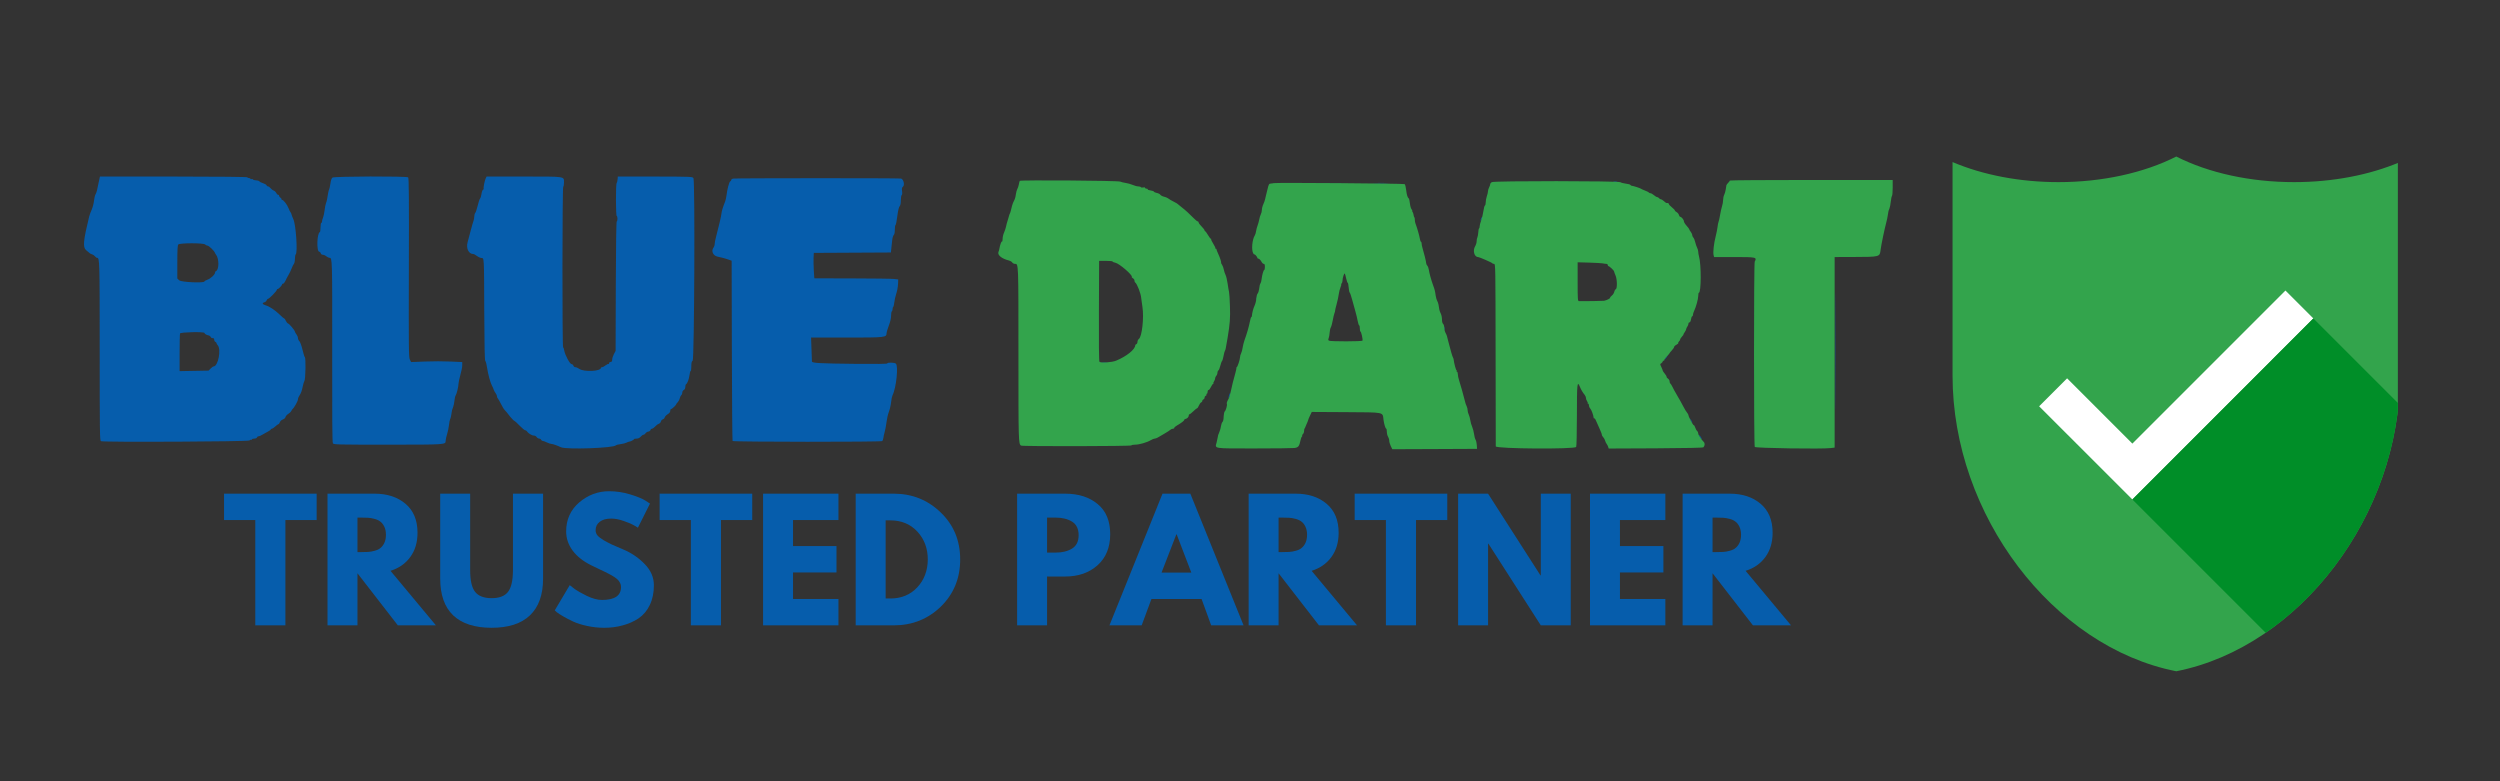 <?xml version="1.0" encoding="UTF-8"?> <svg xmlns="http://www.w3.org/2000/svg" xmlns:xlink="http://www.w3.org/1999/xlink" width="320" zoomAndPan="magnify" viewBox="0 0 240 75" height="100" preserveAspectRatio="xMidYMid meet" version="1.0"><rect x="0" y="0" width="240" height="75" fill="#333333" stroke="none"/><defs><g></g><clipPath id="3383b0ae19"><path d="M 8 16.949 L 177 16.949 L 177 43.199 L 8 43.199 Z M 8 16.949 " clip-rule="nonzero"></path></clipPath><clipPath id="967a121b46"><path d="M 95 17 L 182 17 L 182 43.199 L 95 43.199 Z M 95 17 " clip-rule="nonzero"></path></clipPath><clipPath id="fd9797e2ed"><path d="M 187.445 15.023 L 230.195 15.023 L 230.195 64.441 L 187.445 64.441 Z M 187.445 15.023 " clip-rule="nonzero"></path></clipPath><clipPath id="90ce2e6098"><path d="M 204 30 L 230.195 30 L 230.195 61 L 204 61 Z M 204 30 " clip-rule="nonzero"></path></clipPath></defs><g clip-path="url(#3383b0ae19)"><path fill="#065dac" d="M 9.473 17.512 C 9.406 17.824 9.328 18.176 9.305 18.297 C 9.281 18.418 9.219 18.582 9.168 18.66 C 9.117 18.742 9.051 19.02 9.023 19.281 C 8.996 19.543 8.895 19.918 8.805 20.121 C 8.711 20.32 8.602 20.633 8.555 20.812 C 7.996 23.105 7.941 23.723 8.258 24.008 C 8.605 24.32 8.668 24.363 8.855 24.422 C 8.949 24.453 9.07 24.539 9.125 24.613 C 9.176 24.688 9.266 24.75 9.32 24.75 C 9.566 24.75 9.57 24.988 9.57 33.672 C 9.57 41.48 9.582 42.312 9.688 42.352 C 9.973 42.465 23.832 42.398 23.945 42.285 C 24.004 42.227 24.082 42.195 24.121 42.219 C 24.156 42.238 24.188 42.223 24.188 42.184 C 24.188 42.141 24.285 42.105 24.406 42.105 C 24.535 42.105 24.645 42.059 24.668 41.996 C 24.691 41.934 24.762 41.883 24.828 41.883 C 24.895 41.883 25.078 41.801 25.234 41.703 C 25.395 41.605 25.633 41.473 25.762 41.406 C 25.891 41.34 25.996 41.258 25.996 41.223 C 25.996 41.188 26.043 41.156 26.098 41.156 C 26.152 41.156 26.301 41.059 26.43 40.938 C 26.559 40.816 26.691 40.719 26.73 40.719 C 26.766 40.719 26.828 40.637 26.867 40.531 C 26.906 40.426 27.027 40.316 27.152 40.27 C 27.281 40.227 27.387 40.129 27.41 40.031 C 27.434 39.941 27.547 39.812 27.664 39.742 C 27.781 39.676 27.914 39.547 27.961 39.457 C 28.004 39.371 28.066 39.281 28.09 39.262 C 28.242 39.145 28.602 38.496 28.602 38.34 C 28.602 38.238 28.68 38.055 28.773 37.926 C 28.875 37.789 28.984 37.496 29.035 37.219 C 29.086 36.957 29.168 36.672 29.223 36.582 C 29.336 36.402 29.371 34.332 29.262 34.289 C 29.23 34.277 29.129 33.953 29.039 33.574 C 28.941 33.164 28.816 32.828 28.738 32.75 C 28.66 32.68 28.602 32.543 28.602 32.449 C 28.602 32.355 28.535 32.195 28.457 32.094 C 28.375 31.992 28.312 31.879 28.312 31.844 C 28.312 31.723 27.793 31.102 27.66 31.059 C 27.59 31.035 27.492 30.918 27.441 30.801 C 27.395 30.68 27.328 30.582 27.293 30.582 C 27.262 30.582 27.055 30.406 26.832 30.188 C 26.387 29.758 25.883 29.422 25.496 29.309 C 25.191 29.215 25.133 29.086 25.371 29.023 C 25.473 29 25.574 28.914 25.598 28.832 C 25.625 28.754 25.684 28.688 25.73 28.688 C 25.84 28.688 26.574 27.938 26.574 27.824 C 26.574 27.777 26.613 27.738 26.664 27.738 C 26.758 27.738 27.082 27.395 27.082 27.293 C 27.082 27.258 27.125 27.23 27.18 27.23 C 27.238 27.23 27.336 27.105 27.402 26.957 C 27.469 26.805 27.602 26.551 27.699 26.391 C 27.797 26.23 27.93 25.953 27.996 25.77 C 28.062 25.59 28.16 25.391 28.215 25.328 C 28.27 25.266 28.312 25.051 28.312 24.852 C 28.312 24.652 28.348 24.449 28.395 24.406 C 28.586 24.211 28.406 21.562 28.164 21.051 C 28.078 20.863 27.996 20.648 27.98 20.566 C 27.965 20.488 27.926 20.402 27.895 20.383 C 27.859 20.359 27.777 20.191 27.711 20.012 C 27.578 19.652 27.195 19.16 27.074 19.191 C 27.031 19.203 27.016 19.184 27.035 19.152 C 27.055 19.117 27.008 19.043 26.934 18.988 C 26.855 18.93 26.793 18.844 26.793 18.793 C 26.793 18.742 26.746 18.699 26.695 18.699 C 26.641 18.699 26.562 18.617 26.52 18.523 C 26.473 18.426 26.363 18.324 26.273 18.293 C 26.184 18.266 26.051 18.164 25.977 18.07 C 25.902 17.973 25.793 17.895 25.734 17.895 C 25.676 17.895 25.609 17.848 25.59 17.789 C 25.566 17.727 25.418 17.641 25.266 17.594 C 25.109 17.547 24.945 17.465 24.902 17.41 C 24.855 17.355 24.711 17.312 24.582 17.312 C 24.449 17.312 24.32 17.277 24.293 17.234 C 24.266 17.191 24.199 17.176 24.145 17.195 C 24.086 17.219 24.043 17.203 24.043 17.164 C 24.043 17.125 23.977 17.094 23.898 17.094 C 23.816 17.094 23.754 17.062 23.754 17.023 C 23.754 16.98 21.164 16.953 16.672 16.949 L 9.594 16.945 Z M 31.91 17.051 C 31.832 17.113 31.762 17.316 31.719 17.629 C 31.68 17.895 31.625 18.152 31.594 18.203 C 31.543 18.285 31.512 18.445 31.391 19.172 C 31.379 19.254 31.332 19.406 31.293 19.512 C 31.25 19.617 31.191 19.914 31.164 20.168 C 31.137 20.422 31.07 20.742 31.016 20.875 C 30.961 21.012 30.914 21.184 30.914 21.258 C 30.914 21.336 30.883 21.395 30.844 21.395 C 30.805 21.395 30.77 21.59 30.77 21.828 C 30.77 22.066 30.738 22.27 30.703 22.281 C 30.426 22.383 30.375 24.168 30.652 24.168 C 30.707 24.168 30.77 24.234 30.793 24.312 C 30.816 24.402 30.891 24.457 30.988 24.457 C 31.074 24.457 31.23 24.523 31.328 24.605 C 31.43 24.684 31.566 24.75 31.633 24.75 C 31.898 24.75 31.902 24.828 31.891 33.719 C 31.879 39.949 31.898 42.469 31.957 42.559 C 32.031 42.68 32.348 42.688 37.223 42.688 C 42.789 42.688 42.781 42.688 42.781 42.324 C 42.781 42.199 42.844 41.914 42.918 41.684 C 42.992 41.453 43.078 41.055 43.105 40.793 C 43.133 40.531 43.18 40.285 43.211 40.246 C 43.258 40.188 43.336 39.828 43.398 39.371 C 43.406 39.328 43.449 39.199 43.5 39.078 C 43.551 38.957 43.609 38.68 43.629 38.457 C 43.652 38.238 43.699 38.02 43.738 37.969 C 43.836 37.844 44.008 37.148 44.012 36.875 C 44.012 36.746 44.094 36.355 44.191 36.008 C 44.293 35.664 44.375 35.238 44.375 35.07 L 44.375 34.758 L 43.246 34.707 C 42.625 34.676 41.523 34.676 40.793 34.707 L 39.465 34.758 L 39.348 34.527 C 39.238 34.316 39.23 33.555 39.25 25.703 C 39.27 18.996 39.254 17.094 39.184 17.027 C 39.047 16.902 32.082 16.922 31.91 17.051 M 46.633 17.113 C 46.527 17.324 46.387 18.035 46.434 18.113 C 46.453 18.145 46.426 18.188 46.375 18.211 C 46.32 18.23 46.254 18.402 46.227 18.594 C 46.203 18.785 46.141 18.996 46.086 19.059 C 46.035 19.121 45.93 19.434 45.855 19.754 C 45.777 20.078 45.676 20.383 45.625 20.434 C 45.574 20.488 45.531 20.641 45.531 20.777 C 45.531 20.91 45.496 21.113 45.449 21.227 C 45.406 21.34 45.293 21.727 45.199 22.09 C 45.102 22.449 45.012 22.793 44.996 22.855 C 44.98 22.914 44.93 23.098 44.887 23.266 C 44.73 23.848 44.996 24.387 45.441 24.387 C 45.496 24.387 45.648 24.469 45.777 24.566 C 45.906 24.668 46.102 24.758 46.211 24.766 C 46.48 24.789 46.469 24.551 46.488 29.84 C 46.504 33.309 46.531 34.613 46.59 34.652 C 46.637 34.68 46.711 34.965 46.758 35.285 C 46.844 35.906 47.09 36.793 47.234 37.035 C 47.285 37.117 47.348 37.266 47.379 37.363 C 47.406 37.465 47.492 37.625 47.566 37.723 C 47.641 37.816 47.703 37.953 47.703 38.027 C 47.703 38.098 47.742 38.199 47.793 38.254 C 47.844 38.305 47.98 38.547 48.098 38.785 C 48.215 39.027 48.375 39.289 48.457 39.371 C 48.539 39.449 48.699 39.641 48.809 39.789 C 49.039 40.102 49.352 40.426 49.414 40.426 C 49.441 40.426 49.652 40.625 49.883 40.863 C 50.117 41.105 50.355 41.301 50.41 41.301 C 50.469 41.301 50.543 41.344 50.574 41.395 C 50.691 41.586 51.055 41.812 51.238 41.812 C 51.352 41.812 51.465 41.875 51.52 41.957 C 51.57 42.039 51.676 42.105 51.758 42.105 C 51.836 42.105 51.922 42.152 51.945 42.215 C 51.969 42.273 52.031 42.324 52.09 42.324 C 52.148 42.324 52.328 42.391 52.492 42.469 C 52.66 42.551 52.852 42.613 52.922 42.613 C 53.055 42.613 53.527 42.777 53.844 42.934 C 54.352 43.176 58.953 43.016 59.137 42.746 C 59.16 42.711 59.355 42.664 59.57 42.637 C 59.781 42.613 60.039 42.547 60.141 42.496 C 60.242 42.441 60.359 42.398 60.402 42.398 C 60.523 42.395 60.867 42.219 60.867 42.16 C 60.871 42.129 60.977 42.105 61.109 42.105 C 61.277 42.105 61.398 42.047 61.508 41.922 C 61.594 41.82 61.711 41.738 61.77 41.738 C 61.828 41.738 61.922 41.672 61.977 41.59 C 62.035 41.508 62.156 41.434 62.246 41.43 C 62.336 41.422 62.426 41.355 62.445 41.285 C 62.461 41.215 62.527 41.156 62.59 41.156 C 62.652 41.156 62.785 41.062 62.891 40.949 C 62.992 40.832 63.148 40.715 63.238 40.688 C 63.328 40.66 63.422 40.559 63.445 40.465 C 63.469 40.371 63.551 40.277 63.629 40.258 C 63.711 40.238 63.793 40.152 63.812 40.07 C 63.836 39.984 63.961 39.852 64.098 39.766 C 64.266 39.66 64.344 39.559 64.344 39.438 C 64.344 39.34 64.383 39.262 64.434 39.262 C 64.523 39.262 64.922 38.879 64.922 38.793 C 64.922 38.77 64.988 38.684 65.07 38.602 C 65.148 38.52 65.234 38.355 65.258 38.238 C 65.281 38.121 65.344 37.988 65.398 37.941 C 65.457 37.895 65.5 37.781 65.5 37.688 C 65.5 37.59 65.562 37.48 65.645 37.438 C 65.738 37.387 65.789 37.285 65.789 37.148 C 65.789 37.031 65.82 36.918 65.855 36.895 C 65.988 36.812 66.141 36.41 66.191 36.016 C 66.219 35.793 66.27 35.613 66.305 35.613 C 66.34 35.613 66.367 35.414 66.367 35.168 C 66.367 34.824 66.398 34.699 66.496 34.625 C 66.656 34.508 66.73 17.355 66.57 17.098 C 66.484 16.961 66.359 16.957 62.895 16.949 L 59.309 16.945 L 59.289 17.219 C 59.277 17.371 59.238 17.527 59.203 17.562 C 59.105 17.66 59.109 20.738 59.207 20.738 C 59.246 20.738 59.277 20.855 59.277 20.996 C 59.277 21.137 59.246 21.25 59.207 21.25 C 59.164 21.25 59.129 23.5 59.117 27.465 L 59.098 33.684 L 58.934 33.996 C 58.844 34.168 58.77 34.402 58.77 34.52 C 58.77 34.68 58.734 34.734 58.609 34.754 C 58.508 34.77 58.457 34.82 58.469 34.887 C 58.484 34.945 58.469 34.969 58.441 34.941 C 58.41 34.91 58.281 34.969 58.148 35.066 C 58.02 35.168 57.863 35.25 57.801 35.25 C 57.738 35.25 57.688 35.281 57.688 35.316 C 57.688 35.648 56.047 35.727 55.609 35.41 C 55.484 35.324 55.32 35.25 55.238 35.25 C 55.156 35.25 55.07 35.188 55.047 35.105 C 55.02 35.023 54.941 34.957 54.871 34.957 C 54.711 34.957 54.238 34.078 54.168 33.652 C 54.145 33.488 54.094 33.355 54.059 33.355 C 53.969 33.355 53.977 17.988 54.07 17.934 C 54.109 17.906 54.141 17.734 54.141 17.543 C 54.141 16.914 54.355 16.949 50.281 16.949 L 46.711 16.949 Z M 70.367 17.145 C 70.277 17.164 70.203 17.219 70.203 17.273 C 70.203 17.328 70.16 17.387 70.105 17.41 C 70 17.449 69.809 18.18 69.738 18.797 C 69.715 18.988 69.652 19.25 69.602 19.379 C 69.434 19.77 69.262 20.332 69.262 20.48 C 69.262 20.637 68.984 21.832 68.754 22.684 C 68.676 22.973 68.609 23.301 68.609 23.414 C 68.609 23.527 68.559 23.684 68.5 23.762 C 68.254 24.09 68.441 24.531 68.871 24.633 C 68.988 24.66 69.211 24.715 69.371 24.75 C 69.531 24.789 69.789 24.867 69.949 24.926 L 70.238 25.027 L 70.258 33.652 C 70.27 38.398 70.301 42.305 70.328 42.336 C 70.426 42.43 84.57 42.438 84.688 42.344 C 84.742 42.297 84.793 42.164 84.801 42.051 C 84.812 41.938 84.871 41.664 84.934 41.445 C 84.996 41.227 85.074 40.801 85.109 40.5 C 85.145 40.199 85.242 39.773 85.328 39.551 C 85.414 39.332 85.512 38.918 85.543 38.629 C 85.574 38.344 85.633 38.047 85.672 37.973 C 86.039 37.262 86.266 35.105 85.996 34.902 C 85.852 34.793 85.18 34.781 85.18 34.887 C 85.18 34.938 84.176 34.949 82.121 34.93 C 78.695 34.895 77.945 34.852 77.945 34.703 C 77.945 34.648 77.926 34.109 77.902 33.508 L 77.863 32.406 L 81.297 32.406 C 85.043 32.406 85.109 32.398 85.109 31.969 C 85.109 31.895 85.207 31.578 85.324 31.266 C 85.465 30.895 85.543 30.562 85.543 30.316 C 85.543 30.105 85.574 29.914 85.613 29.891 C 85.652 29.867 85.688 29.77 85.688 29.672 C 85.688 29.578 85.715 29.48 85.75 29.461 C 85.781 29.438 85.828 29.25 85.852 29.035 C 85.871 28.824 85.957 28.449 86.039 28.199 C 86.125 27.953 86.199 27.543 86.211 27.289 L 86.23 26.828 L 85.832 26.781 C 85.613 26.754 83.801 26.73 81.805 26.727 L 78.176 26.719 L 78.125 25.973 C 78.102 25.559 78.09 25.012 78.102 24.75 L 78.125 24.277 L 85.527 24.238 L 85.57 23.82 C 85.598 23.59 85.637 23.23 85.656 23.023 C 85.68 22.812 85.746 22.605 85.801 22.559 C 85.867 22.5 85.902 22.324 85.902 22.051 C 85.902 21.816 85.934 21.617 85.969 21.602 C 86.008 21.59 86.086 21.207 86.141 20.754 C 86.211 20.223 86.289 19.887 86.363 19.801 C 86.445 19.711 86.48 19.535 86.48 19.227 C 86.48 18.977 86.52 18.758 86.562 18.73 C 86.613 18.699 86.629 18.559 86.598 18.352 C 86.562 18.094 86.582 18.004 86.672 17.934 C 86.879 17.781 86.746 17.195 86.496 17.141 C 86.27 17.094 70.609 17.098 70.367 17.145 M 154.91 17.438 C 155 17.453 155.145 17.453 155.234 17.438 C 155.324 17.418 155.25 17.406 155.07 17.406 C 154.895 17.406 154.82 17.418 154.91 17.438 M 124.77 17.586 C 125.832 17.598 127.59 17.598 128.676 17.586 C 129.766 17.574 128.895 17.566 126.746 17.566 C 124.598 17.566 123.707 17.574 124.77 17.586 M 131.977 17.586 C 132.309 17.598 132.828 17.598 133.133 17.586 C 133.441 17.57 133.172 17.562 132.535 17.562 C 131.898 17.562 131.648 17.574 131.977 17.586 M 142.191 20.961 C 142.148 21.047 142.121 21.145 142.137 21.184 C 142.148 21.223 142.195 21.156 142.242 21.035 C 142.336 20.781 142.309 20.742 142.191 20.961 M 19.699 23.473 C 19.75 23.535 19.852 23.582 19.926 23.582 C 20.055 23.582 20.57 24.086 20.633 24.266 C 20.648 24.312 20.699 24.398 20.746 24.457 C 21.039 24.828 21.035 25.906 20.738 26.02 C 20.684 26.043 20.641 26.113 20.641 26.18 C 20.641 26.359 20.207 26.758 19.895 26.859 C 19.75 26.91 19.629 26.98 19.629 27.016 C 19.629 27.191 17.402 27.094 17.207 26.91 L 17.023 26.738 L 17.023 25.16 C 17.023 23.996 17.047 23.551 17.113 23.473 C 17.25 23.316 19.574 23.316 19.699 23.473 M 176.16 33.754 C 176.16 38.77 176.172 40.809 176.18 38.289 C 176.191 35.77 176.191 31.668 176.18 29.176 C 176.172 26.68 176.16 28.742 176.16 33.754 M 120.578 28.688 C 120.578 28.828 120.594 28.887 120.609 28.816 C 120.629 28.746 120.629 28.629 120.609 28.559 C 120.594 28.488 120.578 28.547 120.578 28.688 M 138.664 31.531 C 138.664 31.672 138.68 31.73 138.699 31.66 C 138.715 31.59 138.715 31.473 138.699 31.402 C 138.68 31.332 138.664 31.391 138.664 31.531 M 19.629 31.965 C 19.629 32.051 19.824 32.164 20.027 32.199 C 20.105 32.211 20.191 32.273 20.215 32.332 C 20.238 32.395 20.297 32.445 20.34 32.453 C 20.387 32.457 20.457 32.465 20.496 32.469 C 20.535 32.477 20.57 32.547 20.57 32.629 C 20.57 32.711 20.617 32.793 20.676 32.816 C 20.738 32.84 20.785 32.895 20.785 32.938 C 20.785 32.98 20.84 33.074 20.902 33.145 C 21.254 33.535 20.941 35.16 20.512 35.176 C 20.461 35.176 20.328 35.266 20.223 35.379 L 20.027 35.578 L 17.242 35.629 L 17.242 33.879 C 17.242 32.914 17.262 32.074 17.285 32.012 C 17.336 31.879 19.629 31.832 19.629 31.965 M 159.918 34.301 C 159.836 34.422 159.781 34.52 159.801 34.52 C 159.82 34.52 159.906 34.422 159.992 34.301 C 160.078 34.184 160.129 34.082 160.109 34.082 C 160.09 34.082 160.004 34.184 159.918 34.301 M 105.781 34.793 C 105.91 34.809 106.121 34.809 106.254 34.793 C 106.383 34.777 106.277 34.762 106.016 34.762 C 105.758 34.762 105.652 34.777 105.781 34.793 M 117.977 38.004 C 117.902 38.246 117.906 38.262 117.996 38.133 C 118.082 38.016 118.145 37.73 118.082 37.73 C 118.07 37.73 118.023 37.852 117.977 38.004 M 162.281 40.316 C 162.449 40.605 162.453 40.609 162.453 40.52 C 162.453 40.477 162.387 40.367 162.301 40.27 L 162.152 40.098 Z M 163.188 41.961 C 163.277 42.078 163.355 42.176 163.367 42.176 C 163.434 42.176 163.211 41.816 163.129 41.781 C 163.07 41.758 163.094 41.832 163.188 41.961 " fill-opacity="1" fill-rule="evenodd"></path></g><g clip-path="url(#967a121b46)"><path fill="#33a44c" d="M 166.07 17.332 C 166.07 17.359 165.996 17.457 165.91 17.547 C 165.82 17.637 165.742 17.742 165.734 17.785 C 165.73 17.824 165.699 18.004 165.672 18.184 C 165.645 18.363 165.578 18.598 165.52 18.711 C 165.465 18.82 165.418 19.043 165.418 19.203 C 165.418 19.363 165.371 19.637 165.312 19.809 C 165.258 19.98 165.172 20.352 165.129 20.629 C 165.082 20.91 165.02 21.207 164.984 21.285 C 164.949 21.367 164.902 21.598 164.883 21.797 C 164.859 21.996 164.777 22.414 164.699 22.719 C 164.531 23.363 164.438 24.215 164.504 24.488 L 164.551 24.676 L 166.496 24.676 C 168.617 24.676 168.68 24.691 168.453 25.121 C 168.363 25.293 168.363 42.758 168.457 42.906 C 168.531 43.023 174.91 43.121 175.742 43.016 L 176.125 42.969 L 176.125 24.676 L 177.844 24.672 C 180.508 24.66 180.449 24.676 180.539 23.977 C 180.605 23.465 180.906 22.02 181.082 21.359 C 181.137 21.16 181.207 20.832 181.234 20.629 C 181.297 20.215 181.285 20.254 181.391 20.004 C 181.434 19.898 181.492 19.602 181.516 19.348 C 181.543 19.09 181.594 18.848 181.629 18.812 C 181.668 18.773 181.699 18.414 181.699 18.008 L 181.699 17.277 L 173.883 17.277 C 169.586 17.277 166.07 17.301 166.07 17.332 M 97.895 17.363 C 97.875 17.395 97.836 17.551 97.809 17.707 C 97.781 17.863 97.715 18.059 97.664 18.145 C 97.613 18.227 97.551 18.453 97.527 18.641 C 97.504 18.832 97.453 19.043 97.418 19.117 C 97.277 19.387 97.188 19.617 97.156 19.754 C 97.059 20.18 96.988 20.441 96.941 20.512 C 96.914 20.559 96.883 20.652 96.867 20.723 C 96.852 20.793 96.793 20.996 96.734 21.176 C 96.672 21.359 96.602 21.621 96.578 21.762 C 96.551 21.902 96.465 22.156 96.391 22.324 C 96.312 22.496 96.25 22.77 96.25 22.93 C 96.25 23.094 96.223 23.211 96.188 23.188 C 96.129 23.152 95.996 23.531 95.934 23.91 C 95.922 23.992 95.887 24.113 95.855 24.18 C 95.727 24.48 96.172 24.844 96.863 25.008 C 96.984 25.039 97.125 25.121 97.176 25.199 C 97.227 25.273 97.348 25.332 97.445 25.332 C 97.777 25.332 97.77 25.207 97.77 33.969 C 97.77 42.445 97.773 42.598 98.02 42.777 C 98.137 42.863 108.621 42.844 108.621 42.758 C 108.621 42.719 108.777 42.688 108.965 42.688 C 109.363 42.688 110.105 42.477 110.473 42.258 C 110.613 42.172 110.785 42.105 110.852 42.105 C 110.918 42.102 111.043 42.062 111.129 42.012 C 111.215 41.961 111.508 41.793 111.781 41.633 C 112.051 41.477 112.32 41.301 112.371 41.25 C 112.426 41.199 112.531 41.156 112.605 41.156 C 112.684 41.156 112.738 41.121 112.727 41.078 C 112.719 41.035 112.855 40.918 113.035 40.816 C 113.441 40.582 113.695 40.383 113.688 40.305 C 113.684 40.273 113.734 40.234 113.805 40.219 C 113.973 40.184 114.121 40.027 114.121 39.887 C 114.121 39.824 114.152 39.77 114.191 39.77 C 114.234 39.77 114.398 39.641 114.562 39.48 C 114.727 39.32 114.891 39.188 114.926 39.188 C 114.957 39.188 115.035 39.074 115.094 38.934 C 115.152 38.789 115.25 38.656 115.312 38.633 C 115.371 38.609 115.422 38.543 115.422 38.484 C 115.422 38.43 115.473 38.363 115.531 38.34 C 115.59 38.316 115.641 38.238 115.641 38.168 C 115.641 38.094 115.691 38.016 115.754 37.992 C 115.816 37.969 115.848 37.918 115.82 37.875 C 115.797 37.836 115.809 37.801 115.852 37.801 C 115.895 37.801 115.93 37.719 115.93 37.621 C 115.93 37.516 115.973 37.438 116.027 37.438 C 116.082 37.438 116.184 37.305 116.254 37.145 C 116.328 36.984 116.418 36.855 116.461 36.855 C 116.5 36.855 116.512 36.832 116.488 36.809 C 116.461 36.781 116.488 36.695 116.547 36.609 C 116.605 36.527 116.652 36.398 116.652 36.324 C 116.652 36.25 116.703 36.141 116.762 36.078 C 116.82 36.02 116.871 35.891 116.871 35.797 C 116.871 35.699 116.91 35.598 116.965 35.562 C 117.016 35.531 117.102 35.324 117.152 35.105 C 117.207 34.883 117.281 34.684 117.312 34.664 C 117.348 34.641 117.41 34.426 117.457 34.188 C 117.5 33.949 117.559 33.723 117.59 33.684 C 117.648 33.605 117.668 33.512 117.848 32.441 C 118.074 31.078 118.117 30.531 118.074 29.379 C 118.055 28.738 118.016 28.133 117.988 28.031 C 117.961 27.93 117.902 27.57 117.852 27.23 C 117.805 26.891 117.715 26.512 117.652 26.391 C 117.59 26.27 117.516 26.043 117.488 25.887 C 117.461 25.73 117.383 25.52 117.316 25.418 C 117.25 25.316 117.207 25.23 117.219 25.227 C 117.277 25.219 117.129 24.754 116.957 24.387 C 116.852 24.164 116.773 23.961 116.781 23.93 C 116.789 23.898 116.762 23.875 116.715 23.875 C 116.668 23.875 116.648 23.855 116.676 23.832 C 116.699 23.805 116.609 23.613 116.473 23.398 C 116.34 23.188 116.25 22.996 116.273 22.973 C 116.297 22.945 116.285 22.926 116.246 22.926 C 116.207 22.926 116.082 22.762 115.965 22.562 C 115.852 22.363 115.727 22.199 115.695 22.199 C 115.664 22.199 115.641 22.164 115.641 22.125 C 115.641 22.059 115.535 21.926 115.203 21.574 C 115.125 21.496 115.062 21.387 115.062 21.34 C 115.062 21.289 115.023 21.25 114.973 21.25 C 114.926 21.25 114.754 21.109 114.59 20.941 C 114.191 20.531 113.797 20.168 113.398 19.863 C 113.219 19.723 113.055 19.59 113.035 19.566 C 113.016 19.543 112.902 19.477 112.781 19.418 C 112.492 19.273 112.227 19.117 112.094 19.016 C 112.035 18.973 111.871 18.91 111.734 18.879 C 111.594 18.848 111.441 18.766 111.391 18.695 C 111.344 18.625 111.191 18.547 111.051 18.523 C 110.914 18.496 110.793 18.441 110.777 18.398 C 110.766 18.359 110.617 18.305 110.449 18.281 C 110.281 18.262 110.16 18.215 110.184 18.18 C 110.203 18.145 110.156 18.113 110.074 18.113 C 109.992 18.113 109.926 18.078 109.926 18.035 C 109.926 17.984 109.855 17.969 109.746 17.996 C 109.652 18.023 109.551 18.008 109.527 17.969 C 109.504 17.93 109.391 17.895 109.273 17.895 C 109.16 17.895 108.918 17.832 108.734 17.75 C 108.551 17.672 108.246 17.586 108.059 17.562 C 107.875 17.535 107.637 17.477 107.539 17.434 C 107.324 17.336 97.949 17.27 97.895 17.363 M 143.223 17.484 C 143.137 17.527 143.062 17.617 143.062 17.676 C 143.062 17.738 143.012 17.879 142.953 17.996 C 142.895 18.109 142.844 18.277 142.844 18.371 C 142.844 18.461 142.797 18.672 142.734 18.844 C 142.676 19.016 142.629 19.277 142.629 19.43 C 142.629 19.582 142.594 19.719 142.551 19.73 C 142.512 19.746 142.445 19.988 142.406 20.266 C 142.367 20.547 142.27 20.949 142.191 21.16 C 142.113 21.375 142.047 21.625 142.047 21.723 C 142.047 21.82 142.023 21.914 141.988 21.934 C 141.957 21.953 141.922 22.125 141.914 22.316 C 141.902 22.504 141.863 22.719 141.828 22.789 C 141.789 22.859 141.758 23.027 141.758 23.16 C 141.758 23.293 141.695 23.508 141.613 23.641 C 141.363 24.059 141.531 24.676 141.898 24.676 C 142.012 24.676 143.242 25.215 143.266 25.273 C 143.281 25.309 143.352 25.332 143.43 25.332 C 143.566 25.332 143.566 25.512 143.578 34.047 C 143.582 38.84 143.59 42.801 143.594 42.852 C 143.617 43.086 151.164 43.141 151.312 42.906 C 151.352 42.844 151.379 41.582 151.383 39.863 C 151.383 36.832 151.414 36.508 151.668 37.129 C 151.773 37.398 151.969 37.727 152.125 37.902 C 152.191 37.984 152.25 38.117 152.25 38.199 C 152.25 38.285 152.297 38.422 152.355 38.504 C 152.414 38.59 152.441 38.68 152.418 38.703 C 152.391 38.73 152.41 38.75 152.457 38.75 C 152.5 38.75 152.539 38.828 152.539 38.918 C 152.539 39.012 152.598 39.152 152.672 39.23 C 152.785 39.355 152.969 39.859 152.992 40.113 C 152.996 40.164 153.023 40.188 153.055 40.164 C 153.109 40.133 153.176 40.262 153.512 41.047 C 153.562 41.168 153.648 41.363 153.699 41.484 C 153.754 41.605 153.789 41.73 153.781 41.762 C 153.773 41.793 153.832 41.887 153.906 41.969 C 153.984 42.051 154.07 42.207 154.094 42.312 C 154.121 42.418 154.184 42.555 154.238 42.613 C 154.289 42.676 154.355 42.801 154.383 42.891 L 154.434 43.059 L 158.945 43.039 C 161.832 43.023 163.48 42.988 163.527 42.941 C 163.676 42.781 163.688 42.555 163.555 42.422 C 163.297 42.16 163.031 41.746 163.031 41.609 C 163.031 41.531 162.984 41.426 162.926 41.379 C 162.867 41.332 162.785 41.18 162.738 41.039 C 162.695 40.902 162.633 40.805 162.605 40.824 C 162.547 40.859 162.09 39.996 162.09 39.852 C 162.09 39.805 162.031 39.703 161.965 39.625 C 161.895 39.551 161.723 39.266 161.582 38.992 C 161.445 38.719 161.312 38.477 161.293 38.457 C 161.273 38.438 161.215 38.34 161.164 38.238 C 161.113 38.141 160.992 37.926 160.895 37.766 C 160.797 37.605 160.648 37.336 160.57 37.168 C 160.488 37 160.391 36.84 160.352 36.816 C 160.312 36.793 160.281 36.699 160.281 36.613 C 160.281 36.523 160.215 36.41 160.137 36.359 C 160.059 36.312 159.992 36.227 159.992 36.172 C 159.992 36.117 159.91 35.98 159.812 35.863 C 159.711 35.746 159.629 35.625 159.629 35.594 C 159.629 35.562 159.566 35.402 159.492 35.242 C 159.352 34.957 159.352 34.953 159.492 34.867 C 159.566 34.816 159.629 34.734 159.629 34.68 C 159.629 34.629 159.664 34.605 159.703 34.629 C 159.742 34.656 159.773 34.625 159.773 34.562 C 159.773 34.504 159.887 34.34 160.027 34.199 C 160.168 34.059 160.281 33.926 160.281 33.902 C 160.281 33.883 160.379 33.762 160.5 33.633 C 160.617 33.508 160.715 33.363 160.715 33.309 C 160.715 33.258 160.812 33.16 160.934 33.098 C 161.055 33.035 161.137 32.957 161.117 32.922 C 161.098 32.887 161.129 32.82 161.188 32.77 C 161.246 32.723 161.293 32.641 161.293 32.59 C 161.293 32.543 161.375 32.414 161.473 32.309 C 161.57 32.203 161.633 32.113 161.613 32.113 C 161.59 32.113 161.641 32.02 161.723 31.902 C 161.805 31.785 161.875 31.648 161.875 31.594 C 161.875 31.539 161.926 31.43 161.984 31.352 C 162.043 31.277 162.09 31.152 162.09 31.078 C 162.09 31.008 162.133 30.949 162.188 30.949 C 162.25 30.949 162.309 30.832 162.336 30.656 C 162.359 30.496 162.414 30.363 162.453 30.363 C 162.492 30.363 162.523 30.301 162.523 30.227 C 162.523 30.148 162.57 29.992 162.625 29.879 C 162.812 29.496 163.031 28.707 163.031 28.406 C 163.031 28.238 163.059 28.105 163.09 28.105 C 163.32 28.105 163.332 25.406 163.102 24.602 C 163.062 24.465 163.031 24.27 163.031 24.168 C 163.031 24.066 162.98 23.887 162.918 23.77 C 162.859 23.652 162.777 23.41 162.738 23.234 C 162.699 23.059 162.617 22.863 162.559 22.805 C 162.5 22.746 162.453 22.641 162.453 22.566 C 162.453 22.496 162.387 22.352 162.305 22.246 C 162.223 22.145 162.16 22.035 162.168 22.012 C 162.172 21.984 162.062 21.836 161.918 21.676 C 161.773 21.52 161.656 21.328 161.656 21.246 C 161.656 21.098 161.418 20.812 161.297 20.812 C 161.258 20.812 161.207 20.734 161.18 20.641 C 161.156 20.547 161.059 20.426 160.965 20.371 C 160.867 20.32 160.785 20.242 160.785 20.199 C 160.781 20.156 160.652 20.023 160.5 19.902 C 160.344 19.781 160.215 19.641 160.211 19.59 C 160.211 19.512 160.121 19.473 159.98 19.488 C 159.957 19.492 159.848 19.414 159.742 19.316 C 159.637 19.215 159.508 19.137 159.453 19.137 C 159.402 19.137 159.316 19.086 159.27 19.027 C 159.219 18.965 159.137 18.918 159.086 18.918 C 159.031 18.918 158.895 18.836 158.773 18.734 C 158.656 18.633 158.512 18.551 158.449 18.551 C 158.387 18.551 158.316 18.523 158.297 18.484 C 158.273 18.449 158.102 18.359 157.91 18.289 C 157.723 18.219 157.551 18.141 157.531 18.117 C 157.488 18.066 156.73 17.824 156.637 17.832 C 156.602 17.832 156.551 17.801 156.523 17.754 C 156.496 17.711 156.297 17.652 156.078 17.629 C 155.863 17.602 155.629 17.543 155.555 17.492 C 155.371 17.363 143.473 17.355 143.223 17.484 M 122.27 17.582 C 122.258 17.594 122.152 17.609 122.031 17.617 C 121.816 17.633 121.805 17.656 121.676 18.184 C 121.605 18.488 121.535 18.766 121.523 18.809 C 121.512 18.848 121.484 18.98 121.457 19.098 C 121.434 19.219 121.352 19.453 121.277 19.613 C 121.199 19.777 121.141 20.016 121.141 20.148 C 121.141 20.277 121.094 20.473 121.035 20.582 C 120.98 20.691 120.914 20.91 120.887 21.07 C 120.859 21.23 120.789 21.492 120.727 21.652 C 120.664 21.812 120.602 22.059 120.582 22.199 C 120.566 22.34 120.512 22.52 120.461 22.598 C 120.211 22.988 120.121 23.984 120.305 24.312 C 120.363 24.414 120.41 24.465 120.414 24.426 C 120.414 24.336 120.703 24.652 120.703 24.746 C 120.703 24.789 120.738 24.824 120.781 24.824 C 120.879 24.824 121.02 24.961 121.129 25.172 C 121.176 25.262 121.266 25.332 121.324 25.332 C 121.398 25.332 121.43 25.418 121.43 25.625 C 121.43 25.785 121.398 25.918 121.367 25.918 C 121.293 25.918 121.16 26.398 121.113 26.801 C 121.098 26.949 121.059 27.113 121.023 27.168 C 120.945 27.289 120.918 27.41 120.871 27.777 C 120.852 27.938 120.785 28.121 120.727 28.188 C 120.672 28.254 120.617 28.469 120.605 28.664 C 120.598 28.855 120.523 29.164 120.438 29.344 C 120.309 29.629 120.203 30.027 120.18 30.348 C 120.176 30.398 120.152 30.438 120.125 30.438 C 120.094 30.438 120.031 30.645 119.984 30.895 C 119.891 31.379 119.691 32.066 119.473 32.66 C 119.402 32.863 119.32 33.184 119.293 33.375 C 119.27 33.562 119.203 33.809 119.145 33.922 C 119.09 34.031 119.043 34.195 119.043 34.289 C 119.039 34.52 118.816 35.203 118.719 35.266 C 118.68 35.297 118.664 35.32 118.688 35.32 C 118.711 35.324 118.672 35.543 118.594 35.816 C 118.414 36.445 118.258 37.066 118.145 37.621 C 118.094 37.859 118.02 38.125 117.98 38.203 C 117.938 38.285 117.867 38.422 117.824 38.512 C 117.777 38.598 117.758 38.723 117.781 38.781 C 117.828 38.902 117.68 39.418 117.582 39.484 C 117.523 39.523 117.473 39.816 117.457 40.223 C 117.453 40.328 117.406 40.461 117.352 40.516 C 117.301 40.566 117.238 40.742 117.215 40.902 C 117.191 41.062 117.133 41.293 117.082 41.41 C 117.031 41.531 116.984 41.656 116.977 41.684 C 116.969 41.715 116.953 41.746 116.945 41.758 C 116.938 41.77 116.918 41.859 116.906 41.957 C 116.891 42.059 116.84 42.297 116.793 42.484 C 116.633 43.09 116.406 43.051 120.414 43.051 C 122.352 43.051 124.09 43.031 124.27 43.008 C 124.648 42.953 124.734 42.844 124.859 42.23 C 124.891 42.082 124.945 41.938 124.984 41.918 C 125.02 41.895 125.031 41.848 125.012 41.816 C 124.992 41.785 125.023 41.715 125.082 41.668 C 125.141 41.617 125.191 41.488 125.191 41.379 C 125.191 41.27 125.215 41.156 125.246 41.125 C 125.273 41.098 125.301 41.051 125.301 41.023 C 125.305 40.996 125.363 40.855 125.434 40.707 C 125.504 40.559 125.57 40.395 125.578 40.344 C 125.586 40.289 125.668 40.09 125.762 39.895 L 125.93 39.547 L 129.219 39.566 C 132.992 39.594 132.719 39.535 132.816 40.297 C 132.871 40.723 133.008 41.156 133.082 41.156 C 133.109 41.156 133.133 41.289 133.137 41.453 C 133.137 41.617 133.191 41.832 133.254 41.926 C 133.316 42.02 133.367 42.191 133.367 42.309 C 133.367 42.422 133.434 42.652 133.512 42.82 L 133.66 43.125 L 137.727 43.109 L 141.797 43.09 L 141.773 42.723 C 141.762 42.523 141.707 42.293 141.652 42.207 C 141.598 42.125 141.535 41.879 141.508 41.66 C 141.48 41.445 141.398 41.133 141.328 40.973 C 141.254 40.812 141.172 40.527 141.148 40.336 C 141.121 40.145 141.051 39.898 140.996 39.789 C 140.938 39.68 140.891 39.496 140.891 39.383 C 140.891 39.27 140.855 39.113 140.812 39.031 C 140.77 38.953 140.723 38.832 140.703 38.766 C 140.5 37.965 140.16 36.75 140.066 36.488 C 140.004 36.309 139.953 36.055 139.953 35.926 C 139.949 35.793 139.914 35.688 139.875 35.688 C 139.832 35.688 139.816 35.656 139.84 35.613 C 139.867 35.574 139.859 35.543 139.824 35.543 C 139.77 35.543 139.582 34.844 139.551 34.512 C 139.543 34.449 139.512 34.355 139.48 34.305 C 139.422 34.207 139.293 33.762 139.074 32.918 C 138.996 32.617 138.922 32.32 138.906 32.262 C 138.891 32.199 138.828 32.055 138.762 31.934 C 138.699 31.812 138.648 31.594 138.648 31.449 C 138.648 31.305 138.598 31.145 138.539 31.094 C 138.473 31.039 138.43 30.875 138.43 30.668 C 138.43 30.48 138.379 30.23 138.316 30.109 C 138.254 29.988 138.188 29.809 138.172 29.707 C 138.156 29.609 138.125 29.41 138.102 29.27 C 138.078 29.133 138.016 28.949 137.965 28.871 C 137.918 28.789 137.855 28.578 137.828 28.395 C 137.762 27.922 137.738 27.82 137.574 27.375 C 137.391 26.871 137.223 26.254 137.168 25.895 C 137.145 25.738 137.078 25.566 137.02 25.504 C 136.961 25.445 136.91 25.328 136.91 25.25 C 136.91 25.117 136.719 24.332 136.547 23.762 C 136.508 23.637 136.477 23.469 136.477 23.383 C 136.477 23.301 136.449 23.219 136.41 23.207 C 136.375 23.195 136.328 23.059 136.305 22.906 C 136.262 22.629 136.023 21.801 135.895 21.484 C 135.855 21.391 135.824 21.227 135.824 21.113 C 135.824 21 135.805 20.887 135.773 20.859 C 135.746 20.832 135.711 20.719 135.699 20.613 C 135.684 20.504 135.637 20.375 135.594 20.32 C 135.555 20.273 135.543 20.23 135.574 20.23 C 135.605 20.23 135.582 20.172 135.516 20.102 C 135.453 20.031 135.379 19.777 135.352 19.535 C 135.324 19.297 135.277 19.082 135.25 19.062 C 135.129 18.98 135.043 18.707 134.992 18.246 C 134.965 17.977 134.898 17.719 134.848 17.676 C 134.773 17.613 122.332 17.52 122.27 17.582 M 106.812 25.105 C 106.812 25.145 106.926 25.195 107.066 25.219 C 107.445 25.289 108.754 26.418 108.652 26.582 C 108.633 26.613 108.684 26.676 108.766 26.719 C 108.844 26.762 108.91 26.859 108.91 26.938 C 108.91 27.012 108.941 27.094 108.977 27.117 C 109.156 27.227 109.531 28.195 109.555 28.613 C 109.555 28.676 109.609 29.051 109.672 29.453 C 109.836 30.48 109.633 32.32 109.332 32.539 C 109.258 32.59 109.199 32.715 109.199 32.812 C 109.199 32.914 109.152 33.012 109.094 33.035 C 109.031 33.059 108.984 33.105 108.984 33.141 C 108.984 33.539 108.145 34.215 107.145 34.625 C 106.738 34.793 105.641 34.863 105.547 34.73 C 105.5 34.668 105.48 32.895 105.496 29.836 L 105.516 25.043 L 106.164 25.043 C 106.52 25.043 106.812 25.07 106.812 25.105 M 153.844 25.281 C 153.941 25.305 154.098 25.324 154.188 25.328 C 154.281 25.332 154.348 25.379 154.348 25.441 C 154.348 25.504 154.375 25.551 154.406 25.551 C 154.508 25.551 154.934 25.949 154.953 26.062 C 154.965 26.125 155.027 26.301 155.094 26.453 C 155.25 26.816 155.266 27.707 155.113 27.766 C 155.059 27.785 154.992 27.902 154.965 28.02 C 154.941 28.137 154.84 28.297 154.742 28.371 C 154.645 28.445 154.566 28.543 154.566 28.59 C 154.566 28.664 154.258 28.82 153.988 28.875 C 153.898 28.895 152.02 28.922 151.582 28.91 C 151.465 28.906 151.453 28.77 151.453 27.043 L 151.453 25.18 L 152.559 25.211 C 153.164 25.23 153.742 25.262 153.844 25.281 M 129.234 26.738 C 129.285 26.969 129.352 27.156 129.383 27.156 C 129.414 27.156 129.457 27.355 129.473 27.602 C 129.492 27.844 129.535 28.066 129.574 28.094 C 129.609 28.117 129.715 28.422 129.805 28.762 C 129.895 29.102 130.035 29.609 130.117 29.891 C 130.199 30.172 130.297 30.59 130.34 30.82 C 130.383 31.051 130.449 31.238 130.48 31.238 C 130.516 31.238 130.543 31.371 130.543 31.531 C 130.543 31.691 130.57 31.824 130.602 31.824 C 130.676 31.824 130.852 32.609 130.797 32.699 C 130.742 32.789 127.727 32.793 127.582 32.703 C 127.504 32.652 127.496 32.594 127.551 32.465 C 127.59 32.375 127.633 32.137 127.645 31.938 C 127.656 31.742 127.707 31.512 127.758 31.43 C 127.809 31.344 127.891 31.047 127.941 30.766 C 127.992 30.484 128.066 30.172 128.105 30.074 C 128.148 29.973 128.176 29.867 128.168 29.836 C 128.16 29.805 128.227 29.527 128.312 29.215 C 128.398 28.906 128.492 28.469 128.52 28.25 C 128.547 28.031 128.625 27.727 128.691 27.574 C 128.754 27.426 128.785 27.301 128.758 27.301 C 128.73 27.301 128.746 27.262 128.793 27.215 C 128.84 27.168 128.879 27.047 128.879 26.949 C 128.879 26.699 129.039 26.191 129.098 26.262 C 129.125 26.293 129.188 26.508 129.234 26.738 " fill-opacity="1" fill-rule="evenodd"></path></g><g clip-path="url(#fd9797e2ed)"><path fill="#33a44c" d="M 220.234 17.484 C 216.051 17.484 212.051 16.613 208.922 15.027 C 205.793 16.613 201.789 17.484 197.609 17.484 C 193.922 17.484 190.379 16.805 187.445 15.559 L 187.445 36.07 C 187.445 49.422 197.062 62.105 208.922 64.441 C 220.777 62.105 230.395 49.422 230.395 36.07 L 230.395 15.559 C 227.465 16.805 223.918 17.484 220.234 17.484 " fill-opacity="1" fill-rule="nonzero"></path></g><path fill="#ffffff" d="M 204.707 47.949 L 195.758 39.004 L 198.441 36.32 L 204.707 42.586 L 219.402 27.891 L 222.082 30.57 L 204.707 47.949 " fill-opacity="1" fill-rule="nonzero"></path><g clip-path="url(#90ce2e6098)"><path fill="#008e28" d="M 217.504 60.746 C 224.402 56.004 229.414 47.684 230.266 38.758 L 222.082 30.57 L 204.707 47.949 L 217.504 60.746 " fill-opacity="1" fill-rule="nonzero"></path></g><g fill="#065dac" fill-opacity="1"><g transform="translate(21.383, 60.033)"><g><path d="M 0.125 -10.109 L 0.125 -12.641 L 9.016 -12.641 L 9.016 -10.109 L 6.016 -10.109 L 6.016 0 L 3.125 0 L 3.125 -10.109 Z M 0.125 -10.109 "></path></g></g></g><g fill="#065dac" fill-opacity="1"><g transform="translate(30.519, 60.033)"><g><path d="M 0.922 -12.641 L 5.438 -12.641 C 6.656 -12.641 7.645 -12.316 8.406 -11.672 C 9.176 -11.023 9.562 -10.098 9.562 -8.891 C 9.562 -7.961 9.328 -7.18 8.859 -6.547 C 8.398 -5.922 7.77 -5.484 6.969 -5.234 L 11.328 0 L 7.672 0 L 3.797 -5 L 3.797 0 L 0.922 0 Z M 3.797 -7.031 L 4.141 -7.031 C 4.398 -7.031 4.625 -7.035 4.812 -7.047 C 5 -7.055 5.207 -7.094 5.438 -7.156 C 5.676 -7.219 5.863 -7.305 6 -7.422 C 6.145 -7.535 6.27 -7.695 6.375 -7.906 C 6.477 -8.125 6.531 -8.383 6.531 -8.688 C 6.531 -9 6.477 -9.258 6.375 -9.469 C 6.27 -9.688 6.145 -9.848 6 -9.953 C 5.863 -10.066 5.676 -10.156 5.438 -10.219 C 5.207 -10.281 5 -10.316 4.812 -10.328 C 4.625 -10.336 4.398 -10.344 4.141 -10.344 L 3.797 -10.344 Z M 3.797 -7.031 "></path></g></g></g><g fill="#065dac" fill-opacity="1"><g transform="translate(41.494, 60.033)"><g><path d="M 10.641 -12.641 L 10.641 -4.484 C 10.641 -2.93 10.219 -1.754 9.375 -0.953 C 8.539 -0.16 7.316 0.234 5.703 0.234 C 4.086 0.234 2.859 -0.16 2.016 -0.953 C 1.18 -1.754 0.766 -2.93 0.766 -4.484 L 0.766 -12.641 L 3.641 -12.641 L 3.641 -5.328 C 3.641 -4.305 3.801 -3.598 4.125 -3.203 C 4.445 -2.805 4.973 -2.609 5.703 -2.609 C 6.43 -2.609 6.953 -2.805 7.266 -3.203 C 7.586 -3.598 7.75 -4.305 7.75 -5.328 L 7.75 -12.641 Z M 10.641 -12.641 "></path></g></g></g><g fill="#065dac" fill-opacity="1"><g transform="translate(52.898, 60.033)"><g><path d="M 5.578 -12.875 C 6.266 -12.875 6.93 -12.773 7.578 -12.578 C 8.234 -12.379 8.723 -12.18 9.047 -11.984 L 9.5 -11.688 L 8.344 -9.375 C 8.25 -9.438 8.117 -9.516 7.953 -9.609 C 7.785 -9.711 7.477 -9.844 7.031 -10 C 6.582 -10.164 6.164 -10.25 5.781 -10.25 C 5.301 -10.25 4.93 -10.145 4.672 -9.938 C 4.41 -9.738 4.281 -9.469 4.281 -9.125 C 4.281 -8.945 4.336 -8.785 4.453 -8.641 C 4.578 -8.492 4.785 -8.332 5.078 -8.156 C 5.379 -7.988 5.641 -7.852 5.859 -7.75 C 6.086 -7.656 6.438 -7.504 6.906 -7.297 C 7.727 -6.953 8.426 -6.477 9 -5.875 C 9.582 -5.281 9.875 -4.602 9.875 -3.844 C 9.875 -3.125 9.742 -2.492 9.484 -1.953 C 9.223 -1.41 8.863 -0.984 8.406 -0.672 C 7.945 -0.367 7.441 -0.145 6.891 0 C 6.336 0.156 5.742 0.234 5.109 0.234 C 4.555 0.234 4.016 0.176 3.484 0.062 C 2.953 -0.051 2.504 -0.191 2.141 -0.359 C 1.785 -0.523 1.461 -0.691 1.172 -0.859 C 0.891 -1.023 0.68 -1.16 0.547 -1.266 L 0.359 -1.438 L 1.797 -3.859 C 1.922 -3.754 2.086 -3.625 2.297 -3.469 C 2.516 -3.312 2.895 -3.098 3.438 -2.828 C 3.988 -2.566 4.473 -2.438 4.891 -2.438 C 6.109 -2.438 6.719 -2.848 6.719 -3.672 C 6.719 -3.848 6.672 -4.008 6.578 -4.156 C 6.492 -4.312 6.344 -4.461 6.125 -4.609 C 5.906 -4.754 5.707 -4.867 5.531 -4.953 C 5.363 -5.047 5.086 -5.18 4.703 -5.359 C 4.328 -5.535 4.047 -5.672 3.859 -5.766 C 3.098 -6.141 2.504 -6.609 2.078 -7.172 C 1.66 -7.742 1.453 -8.359 1.453 -9.016 C 1.453 -10.148 1.867 -11.078 2.703 -11.797 C 3.547 -12.516 4.504 -12.875 5.578 -12.875 Z M 5.578 -12.875 "></path></g></g></g><g fill="#065dac" fill-opacity="1"><g transform="translate(63.198, 60.033)"><g><path d="M 0.125 -10.109 L 0.125 -12.641 L 9.016 -12.641 L 9.016 -10.109 L 6.016 -10.109 L 6.016 0 L 3.125 0 L 3.125 -10.109 Z M 0.125 -10.109 "></path></g></g></g><g fill="#065dac" fill-opacity="1"><g transform="translate(72.334, 60.033)"><g><path d="M 8.156 -12.641 L 8.156 -10.109 L 3.797 -10.109 L 3.797 -7.609 L 7.969 -7.609 L 7.969 -5.078 L 3.797 -5.078 L 3.797 -2.531 L 8.156 -2.531 L 8.156 0 L 0.922 0 L 0.922 -12.641 Z M 8.156 -12.641 "></path></g></g></g><g fill="#065dac" fill-opacity="1"><g transform="translate(81.224, 60.033)"><g><path d="M 0.922 -12.641 L 4.578 -12.641 C 6.336 -12.641 7.836 -12.039 9.078 -10.844 C 10.328 -9.645 10.953 -8.141 10.953 -6.328 C 10.953 -4.516 10.332 -3.004 9.094 -1.797 C 7.852 -0.598 6.348 0 4.578 0 L 0.922 0 Z M 3.797 -2.578 L 4.25 -2.578 C 5.301 -2.578 6.16 -2.93 6.828 -3.641 C 7.492 -4.348 7.832 -5.238 7.844 -6.312 C 7.844 -7.383 7.508 -8.281 6.844 -9 C 6.176 -9.719 5.312 -10.078 4.25 -10.078 L 3.797 -10.078 Z M 3.797 -2.578 "></path></g></g></g><g fill="#065dac" fill-opacity="1"><g transform="translate(92.536, 60.033)"><g></g></g></g><g fill="#065dac" fill-opacity="1"><g transform="translate(96.721, 60.033)"><g><path d="M 0.922 -12.641 L 5.531 -12.641 C 6.82 -12.641 7.863 -12.305 8.656 -11.641 C 9.457 -10.984 9.859 -10.02 9.859 -8.75 C 9.859 -7.488 9.453 -6.492 8.641 -5.766 C 7.836 -5.047 6.801 -4.688 5.531 -4.688 L 3.797 -4.688 L 3.797 0 L 0.922 0 Z M 3.797 -6.984 L 4.609 -6.984 C 5.254 -6.984 5.785 -7.113 6.203 -7.375 C 6.617 -7.633 6.828 -8.062 6.828 -8.656 C 6.828 -9.258 6.617 -9.691 6.203 -9.953 C 5.785 -10.211 5.254 -10.344 4.609 -10.344 L 3.797 -10.344 Z M 3.797 -6.984 "></path></g></g></g><g fill="#065dac" fill-opacity="1"><g transform="translate(106.929, 60.033)"><g><path d="M 7.344 -12.641 L 12.453 0 L 9.344 0 L 8.422 -2.531 L 3.609 -2.531 L 2.672 0 L -0.422 0 L 4.672 -12.641 Z M 7.438 -5.062 L 6.031 -8.734 L 6 -8.734 L 4.578 -5.062 Z M 7.438 -5.062 "></path></g></g></g><g fill="#065dac" fill-opacity="1"><g transform="translate(118.947, 60.033)"><g><path d="M 0.922 -12.641 L 5.438 -12.641 C 6.656 -12.641 7.645 -12.316 8.406 -11.672 C 9.176 -11.023 9.562 -10.098 9.562 -8.891 C 9.562 -7.961 9.328 -7.18 8.859 -6.547 C 8.398 -5.922 7.77 -5.484 6.969 -5.234 L 11.328 0 L 7.672 0 L 3.797 -5 L 3.797 0 L 0.922 0 Z M 3.797 -7.031 L 4.141 -7.031 C 4.398 -7.031 4.625 -7.035 4.812 -7.047 C 5 -7.055 5.207 -7.094 5.438 -7.156 C 5.676 -7.219 5.863 -7.305 6 -7.422 C 6.145 -7.535 6.27 -7.695 6.375 -7.906 C 6.477 -8.125 6.531 -8.383 6.531 -8.688 C 6.531 -9 6.477 -9.258 6.375 -9.469 C 6.27 -9.688 6.145 -9.848 6 -9.953 C 5.863 -10.066 5.676 -10.156 5.438 -10.219 C 5.207 -10.281 5 -10.316 4.812 -10.328 C 4.625 -10.336 4.398 -10.344 4.141 -10.344 L 3.797 -10.344 Z M 3.797 -7.031 "></path></g></g></g><g fill="#065dac" fill-opacity="1"><g transform="translate(129.922, 60.033)"><g><path d="M 0.125 -10.109 L 0.125 -12.641 L 9.016 -12.641 L 9.016 -10.109 L 6.016 -10.109 L 6.016 0 L 3.125 0 L 3.125 -10.109 Z M 0.125 -10.109 "></path></g></g></g><g fill="#065dac" fill-opacity="1"><g transform="translate(139.057, 60.033)"><g><path d="M 3.797 -7.844 L 3.797 0 L 0.922 0 L 0.922 -12.641 L 3.797 -12.641 L 8.828 -4.797 L 8.859 -4.797 L 8.859 -12.641 L 11.734 -12.641 L 11.734 0 L 8.859 0 L 3.828 -7.844 Z M 3.797 -7.844 "></path></g></g></g><g fill="#065dac" fill-opacity="1"><g transform="translate(151.718, 60.033)"><g><path d="M 8.156 -12.641 L 8.156 -10.109 L 3.797 -10.109 L 3.797 -7.609 L 7.969 -7.609 L 7.969 -5.078 L 3.797 -5.078 L 3.797 -2.531 L 8.156 -2.531 L 8.156 0 L 0.922 0 L 0.922 -12.641 Z M 8.156 -12.641 "></path></g></g></g><g fill="#065dac" fill-opacity="1"><g transform="translate(160.609, 60.033)"><g><path d="M 0.922 -12.641 L 5.438 -12.641 C 6.656 -12.641 7.645 -12.316 8.406 -11.672 C 9.176 -11.023 9.562 -10.098 9.562 -8.891 C 9.562 -7.961 9.328 -7.18 8.859 -6.547 C 8.398 -5.922 7.77 -5.484 6.969 -5.234 L 11.328 0 L 7.672 0 L 3.797 -5 L 3.797 0 L 0.922 0 Z M 3.797 -7.031 L 4.141 -7.031 C 4.398 -7.031 4.625 -7.035 4.812 -7.047 C 5 -7.055 5.207 -7.094 5.438 -7.156 C 5.676 -7.219 5.863 -7.305 6 -7.422 C 6.145 -7.535 6.27 -7.695 6.375 -7.906 C 6.477 -8.125 6.531 -8.383 6.531 -8.688 C 6.531 -9 6.477 -9.258 6.375 -9.469 C 6.27 -9.688 6.145 -9.848 6 -9.953 C 5.863 -10.066 5.676 -10.156 5.438 -10.219 C 5.207 -10.281 5 -10.316 4.812 -10.328 C 4.625 -10.336 4.398 -10.344 4.141 -10.344 L 3.797 -10.344 Z M 3.797 -7.031 "></path></g></g></g><g fill="#065dac" fill-opacity="1"><g transform="translate(171.594, 60.033)"><g></g></g></g></svg> 